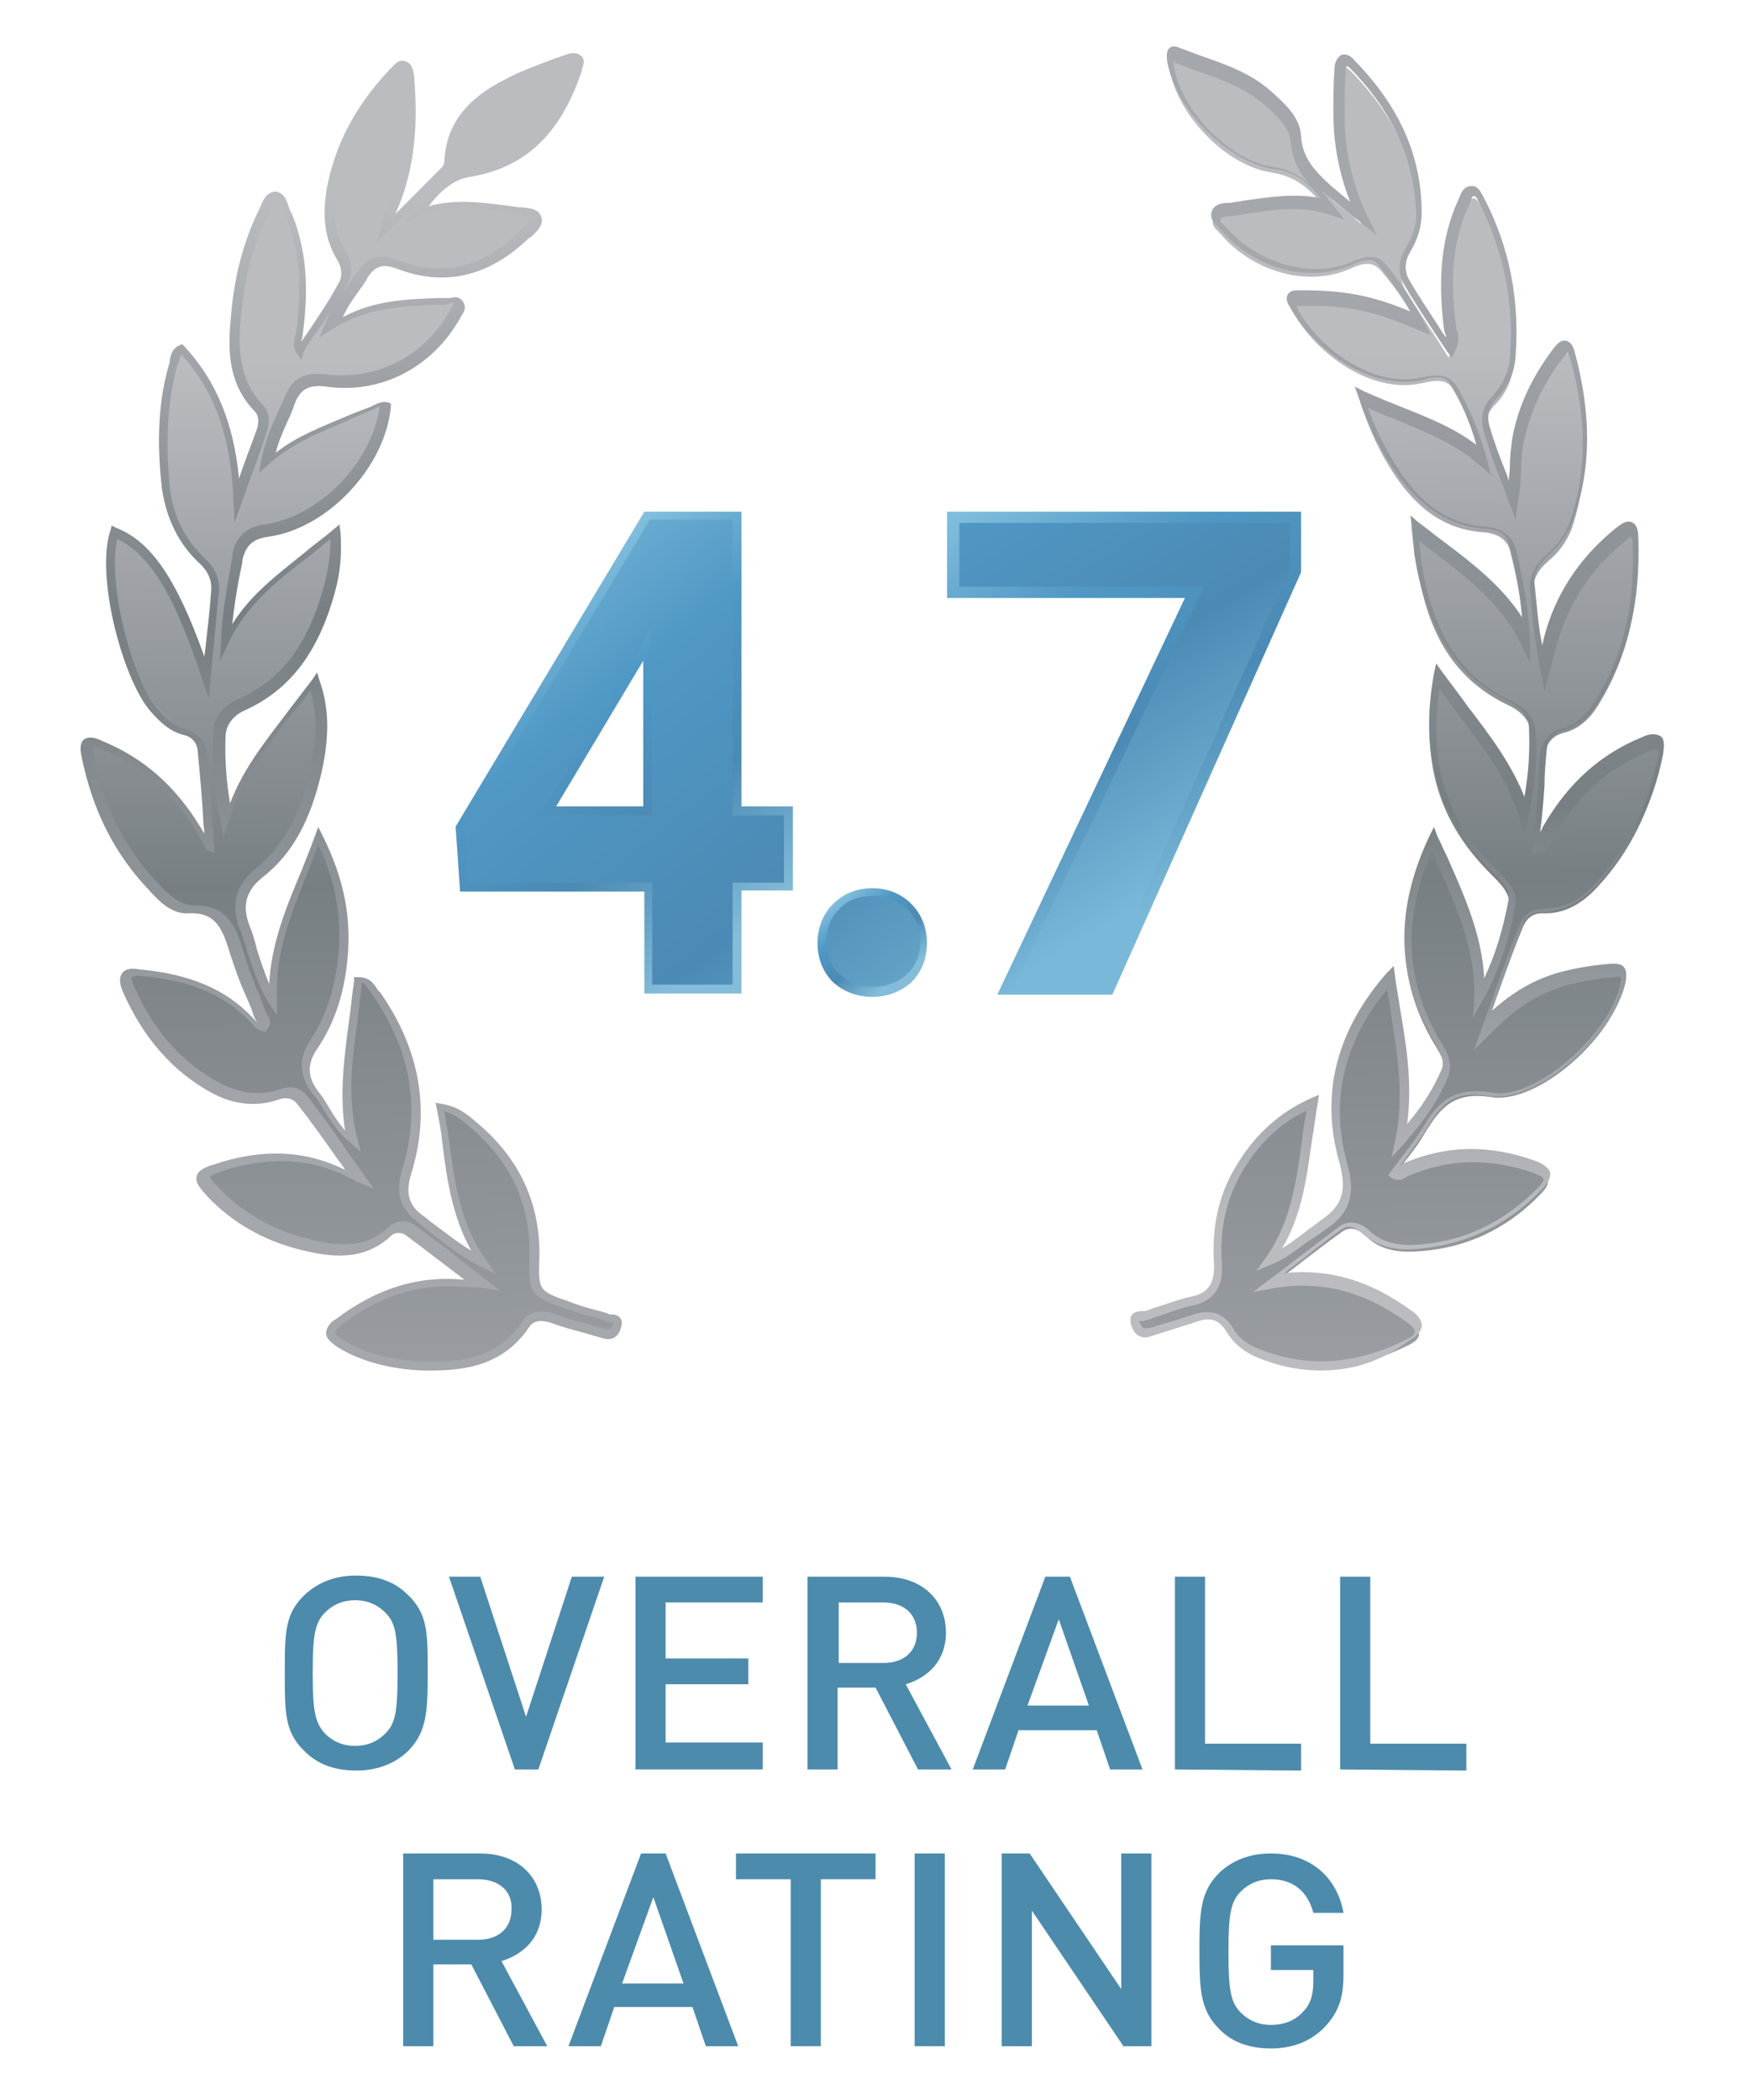 <svg width="100" height="120" viewBox="0 0 100 120" fill="none" xmlns="http://www.w3.org/2000/svg">
<path d="M23.293 100.086C22.527 100.79 21.57 101.174 20.358 101.174C19.081 101.174 18.124 100.79 17.422 100.086C16.273 98.997 16.273 97.908 16.273 95.603C16.273 93.298 16.273 92.209 17.422 91.121C18.188 90.416 19.145 90.032 20.358 90.032C21.634 90.032 22.591 90.416 23.293 91.121C24.442 92.209 24.442 93.298 24.442 95.603C24.442 97.844 24.378 98.997 23.293 100.086ZM22.017 92.145C21.57 91.697 20.996 91.441 20.294 91.441C19.592 91.441 19.017 91.697 18.571 92.145C17.997 92.722 17.869 93.426 17.869 95.603C17.869 97.78 17.997 98.421 18.571 99.061C19.017 99.509 19.592 99.765 20.294 99.765C20.996 99.765 21.57 99.509 22.017 99.061C22.591 98.485 22.719 97.844 22.719 95.603C22.719 93.362 22.591 92.722 22.017 92.145Z" fill="#4C8BAC"/>
<path d="M30.762 101.111H29.421L25.656 90.097H27.443L30.06 98.101L32.676 90.097H34.527L30.762 101.111Z" fill="#4C8BAC"/>
<path d="M36.312 101.11V90.096H43.587V91.569H38.035V94.77H42.758V96.243H38.035V99.573H43.587V101.11H36.312V101.11Z" fill="#4C8BAC"/>
<path d="M52.458 101.111L50.033 96.436H47.864V101.111H46.141V90.097H50.544C52.714 90.097 54.054 91.441 54.054 93.298C54.054 94.899 53.033 95.86 51.756 96.244L54.373 101.111H52.458ZM50.48 91.57H47.928V95.027H50.48C51.629 95.027 52.395 94.387 52.395 93.298C52.395 92.21 51.629 91.57 50.48 91.57Z" fill="#4C8BAC"/>
<path d="M63.435 101.111L62.669 98.869H58.202L57.437 101.111H55.586L59.734 90.097H61.138L65.286 101.111H63.435ZM60.5 92.53L58.713 97.461H62.223L60.5 92.53Z" fill="#4C8BAC"/>
<path d="M67.137 101.111V90.097H68.86V99.638H74.348V101.175L67.137 101.111Z" fill="#4C8BAC"/>
<path d="M76.578 101.111V90.097H78.301V99.638H83.789V101.175L76.578 101.111Z" fill="#4C8BAC"/>
<path d="M29.357 116.927L26.932 112.252H24.762V116.927H23.039V105.913H27.442C29.612 105.913 30.952 107.258 30.952 109.115C30.952 110.716 29.931 111.676 28.655 112.06L31.271 116.927H29.357ZM27.315 107.386H24.762V110.844H27.315C28.463 110.844 29.229 110.203 29.229 109.115C29.293 108.026 28.463 107.386 27.315 107.386Z" fill="#4C8BAC"/>
<path d="M40.334 116.927L39.568 114.686H35.101L34.335 116.927H32.484L36.632 105.913H38.036L42.184 116.927H40.334ZM37.334 108.41L35.548 113.341H39.057L37.334 108.41Z" fill="#4C8BAC"/>
<path d="M46.905 107.385V116.926H45.182V107.385H42.055V105.912H50.032V107.385H46.905Z" fill="#4C8BAC"/>
<path d="M52.266 116.926V105.912H53.989V116.926H52.266Z" fill="#4C8BAC"/>
<path d="M64.198 116.927L58.965 109.179V116.927H57.242V105.913H58.838L64.07 113.661V105.913H65.794V116.927H64.198Z" fill="#4C8BAC"/>
<path d="M75.75 115.773C74.921 116.67 73.836 117.054 72.623 117.054C71.347 117.054 70.39 116.67 69.688 115.965C68.603 114.877 68.539 113.788 68.539 111.483C68.539 109.178 68.603 108.089 69.688 107.001C70.454 106.296 71.411 105.912 72.623 105.912C75.048 105.912 76.452 107.449 76.771 109.306H75.048C74.729 108.089 73.9 107.385 72.623 107.385C71.921 107.385 71.347 107.641 70.9 108.089C70.326 108.666 70.198 109.37 70.198 111.547C70.198 113.724 70.326 114.429 70.9 115.005C71.347 115.453 71.921 115.709 72.623 115.709C73.389 115.709 74.027 115.453 74.474 114.941C74.921 114.493 75.048 113.916 75.048 113.212V112.572H72.623V111.163H76.771V112.828C76.771 114.108 76.516 114.941 75.75 115.773Z" fill="#4C8BAC"/>
<path d="M11.932 38.677C12.124 36.82 12.315 35.347 12.443 33.81C12.507 33.106 12.252 32.529 11.741 32.081C10.465 30.928 9.827 29.52 9.635 27.855C9.38 25.422 9.38 23.052 10.082 20.683C10.146 20.427 10.146 20.043 10.592 19.915C12.826 22.284 13.592 25.23 13.719 28.495C14.166 27.151 14.677 25.87 15.123 24.525C15.251 24.141 15.251 23.565 14.932 23.244C13.4 21.708 13.464 19.787 13.655 17.866C13.847 15.88 14.294 13.96 15.187 12.166C15.379 11.782 15.506 11.142 15.953 11.206C16.4 11.27 16.463 11.91 16.655 12.295C17.548 14.536 17.548 16.841 17.229 19.146C17.165 19.466 16.974 19.787 17.293 20.171C18.123 18.826 19.016 17.609 19.782 16.265C20.037 15.816 20.037 15.176 19.718 14.664C18.952 13.383 18.888 12.102 19.207 10.63C19.718 8.132 20.931 6.019 22.654 4.162C22.845 3.97 23.037 3.586 23.356 3.714C23.547 3.842 23.547 4.226 23.547 4.482C23.738 7.236 23.547 9.989 22.271 12.487C22.207 12.615 22.207 12.743 22.079 13.127C23.356 11.91 24.441 10.822 25.525 9.733C25.653 9.605 25.717 9.349 25.717 9.093C25.908 6.916 27.248 5.635 29.035 4.739C30.12 4.162 31.333 3.778 32.481 3.33C32.673 3.266 32.992 3.202 33.12 3.266C33.311 3.394 33.183 3.65 33.12 3.906C32.035 6.98 30.248 9.349 26.802 9.861C25.781 10.053 24.887 10.758 23.93 12.231C25.908 11.462 27.759 11.846 29.673 12.102C29.992 12.166 30.503 12.166 30.631 12.423C30.822 12.871 30.311 13.127 30.056 13.383C27.95 15.432 25.589 16.201 22.781 15.112C21.952 14.792 21.25 14.856 20.739 15.688C20.165 16.585 19.527 17.353 18.952 18.634C21.122 17.289 23.356 17.289 25.525 17.225C25.781 17.225 26.1 17.033 26.227 17.353C26.355 17.609 26.163 17.802 26.036 17.994C24.504 20.683 21.633 22.156 18.633 21.772C17.676 21.644 16.974 21.9 16.591 22.86C16.144 24.013 15.57 25.166 15.315 26.446C17.038 24.845 19.207 24.269 21.25 23.308C21.505 23.18 21.76 22.988 22.079 23.116C21.76 26.51 18.506 29.904 15.251 30.352C14.357 30.48 13.783 30.864 13.592 31.889C13.273 33.49 12.954 35.027 12.89 36.692C14.166 33.874 16.782 32.401 19.144 30.416C19.207 31.633 19.08 32.657 18.825 33.682C18.059 36.563 16.655 39.061 13.783 40.342C13.081 40.662 12.571 41.174 12.571 41.942C12.507 43.607 12.698 45.208 12.954 46.873C13.911 43.799 16.017 41.558 17.931 38.933C18.569 40.726 18.442 42.391 18.059 44.056C17.548 46.297 16.655 48.41 14.804 49.947C13.847 50.715 13.464 51.676 13.975 52.956C14.485 54.365 14.804 55.902 15.634 57.247C15.506 53.917 17.038 51.099 18.25 47.898C19.463 50.267 19.91 52.508 19.654 54.813C19.463 56.606 19.016 58.271 17.995 59.744C17.421 60.64 17.357 61.537 18.059 62.433C18.761 63.394 19.271 64.482 20.229 65.251C19.399 62.113 20.292 59.039 20.548 55.966C21.186 55.966 21.314 56.414 21.505 56.734C23.738 59.872 24.441 63.266 23.292 66.98C22.973 68.068 23.1 68.901 24.058 69.669C25.206 70.566 26.291 71.526 27.695 72.166C25.781 69.477 25.781 66.339 25.206 63.266C26.036 63.394 26.546 63.778 27.057 64.226C29.418 66.211 30.694 68.645 30.631 71.782C30.567 73.895 30.631 73.895 32.545 74.6C33.311 74.856 34.077 75.048 34.779 75.304C35.034 75.368 35.481 75.304 35.289 75.817C35.162 76.137 34.97 76.393 34.523 76.265C33.63 75.945 32.673 75.752 31.715 75.432C31.077 75.24 30.439 75.176 30.12 75.752C28.716 77.866 26.546 78.186 24.313 78.186C22.654 78.122 20.994 77.737 19.527 76.841C18.888 76.457 18.825 76.137 19.463 75.624C21.76 73.895 24.313 72.999 27.567 73.575C26.036 72.423 24.759 71.398 23.419 70.438C23.1 70.181 22.59 70.181 22.271 70.502C20.803 71.846 19.016 71.654 17.293 71.206C15.315 70.694 13.592 69.733 12.188 68.26C11.358 67.428 11.422 67.236 12.507 66.852C14.996 66.019 17.421 66.019 19.846 67.172C20.037 67.236 20.165 67.3 20.611 67.492C19.399 65.827 18.442 64.354 17.357 62.946C17.038 62.561 16.591 62.433 16.017 62.625C14.804 63.074 13.528 62.882 12.443 62.305C10.082 61.025 8.423 59.039 7.402 56.606C7.146 55.966 7.21 55.582 8.104 55.646C10.592 55.838 12.826 56.478 14.549 58.399C14.677 58.527 14.74 58.591 14.868 58.719C14.932 58.783 14.996 58.783 15.059 58.783C15.315 58.463 15.059 58.207 14.932 57.951C14.485 56.798 13.975 55.646 13.655 54.493C13.273 53.148 12.826 51.932 11.039 51.996C10.273 52.06 9.571 51.419 9.061 50.843C6.891 48.666 5.615 46.105 5.104 43.223C4.913 42.327 5.296 42.327 5.934 42.583C8.359 43.543 10.146 45.272 11.486 47.513C11.677 47.834 11.805 48.09 11.996 48.346C11.996 48.346 12.06 48.346 12.188 48.346C12.06 46.553 11.932 44.696 11.741 42.903C11.677 42.391 11.358 41.942 10.784 41.75C10.018 41.558 9.507 41.046 8.997 40.47C7.402 38.677 5.934 32.785 6.7 30.288C8.678 31.185 10.209 33.49 11.932 38.677Z" fill="url(#paint0_linear)"/>
<path d="M24.697 78.314C24.506 78.314 24.378 78.314 24.186 78.314C22.336 78.25 20.613 77.801 19.273 76.969C19.017 76.777 18.634 76.521 18.634 76.201C18.634 75.816 18.953 75.496 19.209 75.368C21.506 73.639 23.867 72.871 26.548 73.127C26.356 72.999 26.229 72.871 26.037 72.743C25.016 71.974 24.123 71.27 23.165 70.566C22.974 70.438 22.591 70.374 22.336 70.63C20.74 72.102 18.89 71.846 17.103 71.398C15.061 70.886 13.274 69.861 11.87 68.388C11.423 67.876 11.168 67.62 11.232 67.236C11.296 66.916 11.615 66.724 12.253 66.531C14.933 65.635 17.422 65.699 19.719 66.852C19.592 66.595 19.4 66.403 19.273 66.211C18.507 65.123 17.741 64.034 16.975 63.074C16.72 62.753 16.337 62.689 15.954 62.817C14.742 63.266 13.402 63.138 12.189 62.497C9.892 61.281 8.169 59.295 7.02 56.67C6.892 56.35 6.765 55.966 6.956 55.646C7.147 55.325 7.594 55.325 7.913 55.389C10.849 55.646 12.955 56.542 14.486 58.207C14.55 58.271 14.614 58.335 14.678 58.399C14.678 58.335 14.614 58.335 14.614 58.271C14.55 58.207 14.55 58.143 14.486 58.015C14.359 57.567 14.167 57.182 13.976 56.734C13.657 56.03 13.402 55.261 13.146 54.493C12.7 53.02 12.317 52.124 10.785 52.188C9.892 52.252 9.19 51.611 8.615 50.971C6.573 48.858 5.297 46.361 4.659 43.223C4.595 42.903 4.531 42.519 4.786 42.263C5.042 42.07 5.424 42.134 5.807 42.327C8.169 43.287 10.019 44.888 11.487 47.321C11.551 47.449 11.615 47.513 11.678 47.641C11.678 47.385 11.615 47.129 11.615 46.873C11.551 45.592 11.423 44.248 11.296 42.903C11.296 42.647 11.104 42.134 10.53 42.006C9.7 41.814 9.126 41.238 8.615 40.662C7.02 38.869 5.424 32.849 6.318 30.288L6.382 30.032L6.637 30.16C8.615 30.928 10.083 33.041 11.678 37.524L11.742 37.012C11.87 35.859 11.998 34.834 12.061 33.81C12.125 33.234 11.934 32.721 11.487 32.273C10.211 31.12 9.509 29.648 9.253 27.919C8.934 25.101 9.062 22.796 9.7 20.683C9.7 20.619 9.7 20.619 9.7 20.555C9.764 20.299 9.828 19.915 10.274 19.722L10.402 19.658L10.53 19.787C12.317 21.707 13.338 24.141 13.657 27.343C13.976 26.382 14.359 25.422 14.678 24.525C14.742 24.333 14.869 23.821 14.55 23.5C12.955 21.836 13.019 19.851 13.21 17.93C13.402 15.752 13.912 13.831 14.742 12.102C14.805 12.038 14.805 11.91 14.869 11.846C14.997 11.462 15.252 10.95 15.763 10.95C16.273 11.014 16.401 11.526 16.529 11.91C16.592 12.038 16.592 12.102 16.656 12.166C17.486 14.152 17.677 16.329 17.294 19.146C17.294 19.21 17.294 19.274 17.23 19.402C17.23 19.466 17.23 19.53 17.167 19.594C17.294 19.402 17.486 19.146 17.613 18.954C18.252 17.994 18.826 17.161 19.336 16.201C19.592 15.816 19.528 15.24 19.273 14.856C18.571 13.703 18.379 12.358 18.698 10.63C19.209 8.132 20.357 6.019 22.208 4.034C22.208 3.97 22.272 3.97 22.336 3.906C22.527 3.714 22.782 3.33 23.229 3.522C23.612 3.714 23.612 4.098 23.676 4.418C23.676 4.482 23.676 4.482 23.676 4.546C23.931 7.684 23.548 10.117 22.591 12.23L22.719 12.102C23.612 11.206 24.442 10.373 25.271 9.541C25.335 9.477 25.399 9.349 25.399 9.093C25.526 7.108 26.675 5.635 28.845 4.546C29.675 4.098 30.568 3.778 31.398 3.458C31.717 3.33 31.972 3.266 32.291 3.138C32.483 3.074 32.865 2.945 33.121 3.138C33.504 3.33 33.312 3.778 33.248 3.97V4.034C32.036 7.684 29.994 9.605 26.803 10.117C26.037 10.245 25.271 10.758 24.506 11.782C26.101 11.334 27.696 11.59 29.228 11.782L29.675 11.846C29.738 11.846 29.802 11.846 29.866 11.846C30.249 11.91 30.696 11.91 30.887 12.294C31.142 12.807 30.696 13.191 30.44 13.447C30.377 13.511 30.313 13.575 30.249 13.575C27.952 15.816 25.399 16.393 22.719 15.368C21.889 15.048 21.442 15.176 20.996 15.88C20.868 16.137 20.677 16.393 20.485 16.649C20.166 17.097 19.847 17.545 19.592 18.122C21.378 17.161 23.229 17.097 25.016 17.033C25.207 17.033 25.399 17.033 25.59 17.033C25.654 17.033 25.718 17.033 25.718 17.033C25.909 16.969 26.292 16.905 26.484 17.289C26.675 17.609 26.484 17.865 26.356 18.058C26.356 18.122 26.292 18.122 26.292 18.186C24.697 21.003 21.761 22.54 18.634 22.092C17.677 21.964 17.167 22.22 16.848 23.052C16.72 23.436 16.592 23.757 16.401 24.141C16.146 24.717 15.89 25.293 15.763 25.87C16.975 24.909 18.379 24.397 19.719 23.821C20.166 23.628 20.677 23.436 21.187 23.244C21.251 23.244 21.251 23.18 21.315 23.18C21.57 23.052 21.825 22.924 22.144 22.988L22.336 23.052V23.244C22.017 26.702 18.698 30.224 15.316 30.672C14.422 30.8 14.04 31.185 13.848 32.017V32.145C13.593 33.298 13.402 34.45 13.274 35.667C14.295 34.002 15.826 32.849 17.422 31.569C17.932 31.12 18.507 30.736 19.017 30.288L19.4 29.968L19.464 30.48C19.528 31.633 19.464 32.657 19.145 33.81C18.188 37.332 16.529 39.445 13.976 40.598C13.529 40.79 12.955 41.238 12.891 42.006C12.827 43.415 12.955 44.76 13.146 45.912C13.912 43.863 15.252 42.263 16.592 40.469C17.039 39.893 17.422 39.381 17.869 38.805L18.124 38.42L18.252 38.869C18.826 40.469 18.826 42.07 18.379 44.12C17.741 46.873 16.72 48.794 14.997 50.139C14.04 50.907 13.848 51.739 14.231 52.828C14.422 53.276 14.55 53.725 14.678 54.237C14.869 54.877 15.124 55.582 15.38 56.222C15.507 53.917 16.337 51.868 17.23 49.755C17.486 49.114 17.741 48.474 17.996 47.769L18.188 47.257L18.443 47.769C19.655 50.203 20.102 52.444 19.847 54.877C19.655 56.862 19.081 58.527 18.124 59.936C17.549 60.768 17.549 61.537 18.188 62.369C18.443 62.689 18.634 63.01 18.826 63.33C19.081 63.778 19.4 64.226 19.719 64.61C19.4 62.561 19.655 60.512 19.911 58.591C20.038 57.759 20.102 56.926 20.23 56.094V55.838H20.485C21.123 55.838 21.378 56.222 21.57 56.542C21.634 56.606 21.634 56.67 21.698 56.67C23.995 59.936 24.633 63.458 23.484 67.108C23.165 68.196 23.357 68.901 24.186 69.477C24.378 69.605 24.569 69.797 24.761 69.925C25.463 70.438 26.165 71.014 26.93 71.462C25.846 69.541 25.526 67.364 25.271 65.251C25.207 64.61 25.08 63.97 24.952 63.33L24.888 63.01L25.207 63.074C26.101 63.202 26.675 63.65 27.186 64.098C29.675 66.147 30.887 68.773 30.823 71.846C30.759 73.767 30.759 73.767 32.61 74.408C33.057 74.6 33.567 74.728 34.014 74.856C34.269 74.92 34.588 74.984 34.844 75.112C34.907 75.112 34.971 75.112 34.971 75.112C35.163 75.112 35.354 75.176 35.482 75.368C35.546 75.496 35.546 75.688 35.482 75.88C35.418 76.136 35.163 76.713 34.397 76.457C33.95 76.329 33.504 76.201 33.057 76.073C32.546 75.944 32.1 75.816 31.589 75.624C30.696 75.304 30.377 75.624 30.249 75.816C28.845 77.93 26.739 78.314 24.697 78.314ZM25.59 73.511C23.421 73.511 21.506 74.216 19.528 75.688C19.209 75.944 19.145 76.073 19.145 76.136C19.145 76.201 19.209 76.329 19.528 76.521C20.868 77.353 22.399 77.737 24.25 77.801C26.356 77.865 28.462 77.609 29.866 75.496C30.249 74.92 30.887 74.792 31.78 75.112C32.227 75.304 32.738 75.432 33.248 75.56C33.695 75.688 34.142 75.816 34.588 75.944C34.844 76.008 34.907 75.944 35.035 75.624C35.035 75.56 35.035 75.56 35.035 75.56C34.971 75.56 34.907 75.56 34.907 75.56C34.844 75.56 34.78 75.56 34.652 75.496C34.397 75.432 34.142 75.304 33.823 75.24C33.376 75.112 32.865 74.984 32.355 74.792C30.313 74.087 30.185 73.959 30.249 71.718C30.313 68.773 29.164 66.339 26.803 64.354C26.42 64.034 25.973 63.65 25.399 63.522C25.463 64.034 25.59 64.61 25.654 65.123C25.973 67.556 26.292 69.925 27.76 71.974L28.334 72.807L27.441 72.359C26.292 71.782 25.335 71.014 24.378 70.245C24.186 70.117 23.995 69.925 23.803 69.797C22.846 69.029 22.591 68.132 22.974 66.852C24.059 63.33 23.484 60 21.251 56.798C21.187 56.734 21.187 56.67 21.123 56.606C20.996 56.414 20.868 56.222 20.677 56.158C20.613 56.926 20.485 57.695 20.421 58.399C20.102 60.576 19.847 62.817 20.421 65.059L20.613 65.827L20.038 65.315C19.336 64.738 18.89 64.034 18.443 63.33C18.252 63.01 18.06 62.689 17.805 62.433C17.103 61.473 17.039 60.448 17.741 59.424C18.634 58.079 19.145 56.478 19.336 54.557C19.528 52.444 19.209 50.395 18.188 48.282C17.996 48.794 17.805 49.242 17.613 49.755C16.656 52.188 15.699 54.429 15.826 57.054V58.015L15.316 57.246C14.742 56.286 14.422 55.261 14.103 54.301C13.976 53.853 13.848 53.404 13.657 52.956C13.21 51.675 13.465 50.587 14.55 49.69C16.146 48.41 17.167 46.553 17.741 43.927C18.124 42.198 18.124 40.79 17.741 39.445C17.422 39.893 17.103 40.341 16.72 40.726C15.188 42.711 13.784 44.504 13.082 46.873L12.763 47.833L12.572 46.809C12.317 45.464 12.061 43.671 12.189 41.814C12.253 40.982 12.7 40.341 13.593 39.957C16.082 38.869 17.613 36.82 18.507 33.49C18.762 32.529 18.89 31.697 18.89 30.8C18.443 31.12 18.06 31.505 17.613 31.825C15.763 33.234 14.04 34.642 13.082 36.691L12.572 37.78L12.636 36.563C12.7 34.898 13.019 33.362 13.274 31.825V31.697C13.465 30.672 14.103 30.096 15.124 29.968C18.252 29.52 21.251 26.446 21.698 23.244C21.634 23.244 21.506 23.308 21.378 23.372C21.315 23.372 21.251 23.436 21.251 23.436C20.74 23.628 20.294 23.821 19.783 24.077C18.252 24.717 16.656 25.357 15.38 26.51L14.805 27.022L14.933 26.254C15.124 25.357 15.444 24.461 15.826 23.693C15.954 23.372 16.146 22.988 16.273 22.668C16.784 21.323 17.805 21.323 18.571 21.387C21.506 21.771 24.25 20.363 25.718 17.737C25.718 17.673 25.782 17.609 25.782 17.609C25.909 17.481 25.909 17.417 25.909 17.353C25.909 17.289 25.846 17.289 25.654 17.353C25.59 17.353 25.526 17.417 25.399 17.417C25.207 17.417 25.016 17.417 24.825 17.417C22.91 17.481 20.868 17.609 18.953 18.826L18.252 19.274L18.571 18.506C18.953 17.545 19.464 16.905 19.911 16.265C20.102 16.009 20.23 15.752 20.421 15.56C20.996 14.664 21.698 14.472 22.719 14.856C25.271 15.88 27.569 15.304 29.738 13.191C29.802 13.127 29.866 13.063 29.93 12.999C30.249 12.743 30.313 12.615 30.249 12.422C30.185 12.294 29.866 12.294 29.675 12.23C29.611 12.23 29.547 12.23 29.483 12.23L29.036 12.166C27.313 11.91 25.654 11.654 23.867 12.358L23.165 12.679L23.612 12.038C23.74 11.782 23.931 11.59 24.059 11.398C23.74 11.718 23.421 12.038 23.038 12.358L21.506 13.895L21.761 12.999C21.825 12.871 21.825 12.743 21.825 12.679C21.889 12.551 21.889 12.422 21.953 12.294C23.038 10.117 23.421 7.684 23.229 4.418C23.229 4.354 23.229 4.29 23.229 4.29C23.229 4.034 23.229 3.906 23.102 3.842C23.038 3.778 22.91 3.906 22.782 4.098C22.719 4.162 22.719 4.162 22.655 4.226C20.868 6.147 19.783 8.196 19.273 10.566C18.953 12.166 19.145 13.319 19.783 14.408C20.166 14.984 20.166 15.688 19.847 16.265C19.273 17.225 18.698 18.122 18.06 19.018C17.805 19.402 17.549 19.722 17.358 20.107L17.23 20.555L17.039 20.299C16.72 19.915 16.784 19.53 16.848 19.274C16.848 19.21 16.848 19.146 16.911 19.082C17.294 16.329 17.103 14.216 16.337 12.358C16.273 12.23 16.273 12.166 16.209 12.038C16.082 11.718 16.018 11.462 15.826 11.398C15.699 11.398 15.571 11.59 15.444 11.974C15.38 12.102 15.38 12.166 15.316 12.294C14.486 13.959 13.976 15.816 13.784 17.93C13.593 19.722 13.593 21.643 14.997 23.116C15.38 23.5 15.444 24.013 15.252 24.653C14.933 25.614 14.614 26.574 14.231 27.535C14.103 27.919 13.976 28.239 13.848 28.623L13.402 29.84L13.338 28.559C13.21 24.973 12.253 22.348 10.402 20.299C10.274 20.363 10.274 20.491 10.211 20.683C10.211 20.747 10.211 20.811 10.147 20.811C9.572 22.86 9.445 25.101 9.7 27.855C9.892 29.52 10.594 30.864 11.742 31.953C12.317 32.465 12.572 33.106 12.508 33.874C12.38 34.898 12.317 35.923 12.189 37.14L11.934 39.893L11.551 38.805C9.955 33.938 8.551 31.697 6.701 30.8C6.126 33.362 7.53 38.805 8.998 40.469C9.445 40.982 9.955 41.494 10.657 41.686C11.296 41.878 11.742 42.327 11.806 43.031C11.934 44.376 12.061 45.656 12.125 47.001C12.189 47.513 12.189 48.026 12.253 48.474V48.794L12.125 48.666C12.061 48.666 12.061 48.666 12.061 48.666C11.998 48.666 11.87 48.666 11.806 48.538C11.615 48.282 11.487 47.962 11.296 47.641C9.892 45.336 8.169 43.735 5.871 42.839C5.488 42.711 5.361 42.711 5.361 42.711C5.361 42.711 5.297 42.775 5.361 43.159C5.935 46.169 7.211 48.602 9.19 50.651C9.7 51.163 10.338 51.739 11.04 51.739C13.082 51.675 13.529 53.148 13.912 54.365C14.103 55.133 14.422 55.838 14.678 56.542C14.869 56.926 14.997 57.374 15.188 57.823C15.188 57.887 15.252 57.951 15.252 57.951C15.38 58.143 15.571 58.463 15.252 58.847L15.124 58.975L14.997 58.911H14.933C14.869 58.911 14.805 58.847 14.678 58.783C14.55 58.719 14.486 58.591 14.359 58.463C12.891 56.862 10.913 56.03 8.105 55.774C7.658 55.71 7.594 55.838 7.53 55.838C7.53 55.838 7.467 55.966 7.658 56.35C8.743 58.847 10.402 60.768 12.636 61.921C13.784 62.497 14.933 62.625 16.018 62.241C16.656 61.985 17.23 62.177 17.613 62.689C18.379 63.714 19.145 64.738 19.911 65.891C20.23 66.339 20.549 66.787 20.868 67.236L21.378 67.94L20.613 67.62C20.421 67.556 20.294 67.492 20.23 67.428C20.038 67.364 19.974 67.3 19.847 67.236C17.613 66.147 15.316 66.083 12.7 66.916C12.125 67.108 11.998 67.236 11.998 67.236C11.998 67.3 12.061 67.428 12.508 67.876C13.848 69.285 15.507 70.245 17.486 70.758C19.4 71.27 20.932 71.334 22.208 70.117C22.655 69.733 23.229 69.669 23.676 69.989C24.633 70.694 25.59 71.398 26.548 72.166C26.93 72.487 27.377 72.807 27.76 73.127L28.59 73.767L27.569 73.575C26.803 73.575 26.165 73.511 25.59 73.511ZM32.929 3.458C32.865 3.458 32.738 3.458 32.546 3.522C32.227 3.65 31.972 3.714 31.653 3.842C30.823 4.162 29.93 4.482 29.1 4.867C27.058 5.891 26.101 7.236 25.973 9.029C25.973 9.285 25.909 9.605 25.718 9.797C25.59 9.925 25.526 9.989 25.399 10.117C25.846 9.797 26.229 9.669 26.739 9.541C29.738 9.029 31.653 7.172 32.865 3.714V3.65C32.929 3.714 32.993 3.522 32.929 3.458C32.929 3.458 32.993 3.522 32.929 3.458Z" fill="url(#paint1_linear)"/>
<path d="M84.811 58.975C86.151 57.566 87.619 56.542 89.469 56.029C90.363 55.773 91.32 55.645 92.213 55.581C92.66 55.581 92.915 55.645 92.788 56.222C92.341 59.103 87.938 63.137 85.194 62.689C83.088 62.369 82.322 63.265 81.428 64.738C80.918 65.635 80.216 66.403 79.642 67.236C80.025 67.492 80.216 67.171 80.471 67.107C82.896 66.019 85.321 66.083 87.81 66.979C88.576 67.236 88.64 67.556 88.129 68.132C86.087 70.309 83.534 71.462 80.535 71.526C79.642 71.526 78.748 71.334 78.046 70.629C77.663 70.245 77.153 70.053 76.706 70.373C75.366 71.334 74.09 72.358 72.558 73.511C75.749 72.934 78.238 73.767 80.535 75.496C81.237 76.008 81.301 76.456 80.535 76.841C77.727 78.249 74.855 78.634 71.856 77.417C71.218 77.161 70.58 76.713 70.261 76.072C69.75 75.176 69.048 75.112 68.155 75.432C67.325 75.752 66.496 75.88 65.666 76.2C65.219 76.392 64.9 76.2 64.772 75.816C64.581 75.24 65.092 75.368 65.347 75.304C66.24 74.984 67.134 74.663 68.027 74.471C69.24 74.215 69.559 73.383 69.495 72.294C69.367 70.437 69.75 68.644 70.707 66.979C71.665 65.314 72.941 64.034 74.919 63.137C74.345 66.339 74.345 69.477 72.43 72.166C73.643 71.654 74.536 70.757 75.557 70.053C76.961 69.156 77.089 68.004 76.642 66.467C75.557 62.497 76.642 59.039 79.323 55.965C79.769 59.039 80.599 62.113 79.833 65.314C80.918 64.162 81.875 62.881 82.45 61.472C82.769 60.64 82.067 59.936 81.684 59.167C79.706 55.517 79.961 51.867 81.684 48.153C82.96 51.035 84.428 53.852 84.364 57.246C85.321 55.517 85.896 53.66 86.215 51.739C86.342 51.099 85.768 50.523 85.257 50.01C82.194 47.001 81.109 43.479 82.003 38.804C83.917 41.494 86.151 43.735 87.044 46.873C87.427 45.208 87.555 43.543 87.491 41.878C87.427 41.174 86.917 40.661 86.278 40.341C82.832 38.74 81.492 35.795 80.982 32.273C80.918 31.761 80.854 31.248 80.79 30.416C83.279 32.401 85.832 33.938 87.108 36.755C87.044 34.898 86.725 33.169 86.278 31.44C86.087 30.736 85.449 30.48 84.811 30.416C82.577 30.288 81.046 29.071 79.833 27.342C78.94 26.061 78.302 24.717 77.727 22.988C80.28 24.14 82.769 24.781 84.747 26.51C84.364 24.973 83.853 23.5 83.024 22.22C82.641 21.579 81.875 21.771 81.237 21.899C78.365 22.54 75.238 20.234 73.898 17.865C73.643 17.481 73.707 17.289 74.281 17.289C76.834 17.289 78.429 17.545 81.109 18.762C80.471 17.481 79.706 16.392 78.876 15.432C78.429 14.92 77.855 15.048 77.281 15.304C74.664 16.52 71.537 15.432 69.814 13.447C69.623 13.191 69.24 12.999 69.303 12.614C69.431 12.294 69.878 12.294 70.197 12.23C72.111 11.974 74.026 11.526 76.004 12.23C75.111 11.078 74.281 10.117 72.686 9.861C70.005 9.477 67.198 6.467 66.815 3.842C66.751 3.457 66.751 3.201 67.261 3.393C69.112 4.098 71.09 4.546 72.558 5.955C73.196 6.595 73.962 7.3 74.026 8.196C74.09 9.605 74.919 10.437 75.876 11.206C76.579 11.782 77.281 12.358 77.791 12.806C76.961 11.142 76.387 9.092 76.451 6.979C76.451 6.147 76.451 5.25 76.515 4.418C76.579 3.842 76.834 3.65 77.281 4.162C79.578 6.531 81.046 9.285 81.046 12.678C81.046 13.383 80.79 14.087 80.407 14.727C80.025 15.368 79.961 16.008 80.344 16.648C81.109 17.865 81.939 19.082 82.769 20.427C83.024 19.978 82.832 19.658 82.832 19.274C82.513 16.777 82.513 14.343 83.662 11.974C83.79 11.718 83.79 11.334 84.173 11.334C84.428 11.334 84.555 11.654 84.683 11.91C86.087 14.727 86.725 17.737 86.47 20.875C86.406 21.771 86.023 22.54 85.385 23.18C84.875 23.692 84.811 24.333 85.002 24.973C85.385 26.254 85.896 27.47 86.47 29.007C86.661 27.662 86.598 26.638 86.789 25.613C87.108 23.692 87.938 22.091 89.087 20.555C89.469 20.042 89.725 20.106 89.852 20.683C90.682 23.82 90.873 26.958 89.852 30.096C89.597 30.864 89.087 31.569 88.448 32.081C87.938 32.529 87.555 33.105 87.619 33.81C87.746 35.346 87.938 36.947 88.257 38.484C88.385 38.036 88.512 37.524 88.576 37.075C89.214 34.578 90.554 32.465 92.596 30.864C93.107 30.416 93.49 30.288 93.554 31.184C93.681 34.514 93.043 37.588 91.256 40.405C90.809 41.11 90.171 41.686 89.342 41.878C88.64 42.07 88.321 42.582 88.257 43.159C88.065 44.888 88.129 46.681 87.746 48.474C88.321 48.345 88.321 47.897 88.512 47.641C89.852 45.4 91.575 43.671 94 42.71C94.83 42.39 95.021 42.518 94.894 43.479C94.319 46.232 93.171 48.666 91.256 50.715C90.427 51.611 89.406 52.252 88.129 52.188C87.491 52.188 87.172 52.572 86.981 53.084C86.215 54.941 85.513 56.99 84.811 58.975Z" fill="url(#paint2_linear)"/>
<path d="M75.494 78.314C74.218 78.314 73.005 78.058 71.793 77.546C71.027 77.225 70.453 76.713 70.07 76.073C69.623 75.368 69.113 75.24 68.283 75.561C67.9 75.689 67.453 75.817 67.07 75.945C66.688 76.073 66.241 76.201 65.858 76.329C65.539 76.457 65.284 76.457 65.092 76.329C64.901 76.265 64.773 76.073 64.645 75.753C64.582 75.497 64.582 75.305 64.645 75.176C64.773 74.984 65.028 74.92 65.22 74.92C65.284 74.92 65.347 74.92 65.411 74.92C65.667 74.856 65.922 74.728 66.177 74.664C66.815 74.472 67.453 74.216 68.092 74.088C69.049 73.896 69.432 73.319 69.368 72.167C69.24 70.182 69.623 68.325 70.58 66.724C71.665 64.867 73.069 63.586 74.92 62.754L75.367 62.562L75.303 63.01C75.175 63.714 75.111 64.355 74.984 65.059C74.665 67.3 74.409 69.413 73.261 71.334C73.707 71.078 74.09 70.758 74.537 70.438C74.856 70.182 75.239 69.926 75.558 69.669C76.898 68.773 76.898 67.749 76.515 66.34C75.43 62.498 76.388 58.848 79.259 55.582L79.642 55.198L79.706 55.71C79.77 56.286 79.898 56.863 79.961 57.375C80.344 59.616 80.727 61.857 80.408 64.227C81.174 63.33 81.876 62.306 82.386 61.089C82.578 60.577 82.259 60.064 81.94 59.488C81.812 59.36 81.748 59.168 81.684 59.04C79.77 55.518 79.77 51.804 81.684 47.77L81.94 47.258L82.131 47.77C82.323 48.154 82.514 48.602 82.706 48.986C83.663 51.164 84.684 53.405 84.811 55.902C85.45 54.557 85.896 53.085 86.215 51.356C86.343 50.843 85.769 50.331 85.322 49.883C82.131 46.745 81.11 43.159 81.94 38.485L82.067 37.909L82.386 38.357C82.897 39.061 83.407 39.702 83.854 40.342C85.13 42.007 86.343 43.608 87.109 45.529C87.364 44.12 87.428 42.775 87.364 41.495C87.3 40.79 86.79 40.406 86.343 40.15C83.28 38.741 81.557 36.116 80.855 31.889C80.791 31.569 80.791 31.185 80.727 30.801C80.727 30.545 80.663 30.352 80.663 30.032L80.6 29.456L81.046 29.84C81.493 30.16 81.94 30.545 82.386 30.865C84.173 32.209 85.832 33.49 86.981 35.283C86.854 34.002 86.662 32.594 86.215 31.057C86.024 30.352 85.258 30.224 84.939 30.224C82.897 30.096 81.238 29.072 79.77 27.023C78.876 25.742 78.175 24.333 77.6 22.604L77.409 22.092L77.919 22.348C78.621 22.668 79.259 22.925 79.898 23.181C81.493 23.821 83.025 24.397 84.365 25.422C83.982 24.077 83.471 22.925 82.833 21.9C82.578 21.452 82.004 21.516 81.302 21.708C78.366 22.348 75.175 20.107 73.707 17.546C73.58 17.354 73.452 17.098 73.58 16.841C73.707 16.585 74.026 16.585 74.282 16.585C76.707 16.585 78.302 16.841 80.6 17.802C80.089 16.841 79.451 16.009 78.749 15.112C78.494 14.792 78.111 14.792 77.473 15.048C74.601 16.393 71.41 15.112 69.751 13.127C69.687 13.063 69.623 12.999 69.623 12.999C69.432 12.807 69.113 12.487 69.24 12.103C69.368 11.655 69.878 11.591 70.198 11.591C70.261 11.591 70.261 11.591 70.325 11.591C70.58 11.527 70.836 11.527 71.091 11.462C72.495 11.27 74.026 11.014 75.494 11.334C74.728 10.438 74.026 9.798 72.814 9.669C70.134 9.285 67.134 6.212 66.688 3.458C66.688 3.266 66.624 2.946 66.815 2.754C67.007 2.562 67.326 2.69 67.453 2.754C67.836 2.882 68.283 3.074 68.666 3.202C70.134 3.714 71.602 4.227 72.814 5.379C73.452 5.956 74.282 6.724 74.346 7.748C74.409 9.093 75.239 9.862 76.069 10.63C76.451 10.95 76.834 11.27 77.153 11.527C76.643 10.246 76.196 8.517 76.196 6.532C76.196 5.507 76.196 4.675 76.26 3.906C76.26 3.522 76.451 3.266 76.643 3.138C76.898 3.074 77.153 3.138 77.409 3.458C79.961 6.084 81.238 8.901 81.238 12.167C81.238 12.871 81.046 13.64 80.6 14.344C80.281 14.856 80.217 15.497 80.536 16.009C81.046 16.905 81.621 17.738 82.195 18.634C82.323 18.826 82.45 19.082 82.642 19.275C82.642 19.211 82.642 19.146 82.578 19.082C82.578 19.018 82.514 18.89 82.514 18.826C82.259 16.713 82.131 14.024 83.344 11.398C83.344 11.334 83.407 11.27 83.407 11.27C83.471 11.014 83.663 10.63 84.109 10.63C84.492 10.63 84.62 11.014 84.748 11.206C84.748 11.27 84.811 11.27 84.811 11.334C86.279 14.152 86.854 17.226 86.598 20.427C86.534 21.324 86.152 22.156 85.45 22.86C85.067 23.309 84.939 23.821 85.13 24.397C85.386 25.294 85.705 26.126 86.088 27.087C86.152 27.215 86.152 27.343 86.215 27.471C86.215 27.215 86.279 26.959 86.279 26.703C86.279 26.126 86.343 25.614 86.407 25.102C86.726 23.245 87.555 21.516 88.768 19.915C88.96 19.659 89.215 19.403 89.47 19.467C89.789 19.531 89.917 19.851 89.981 20.107C90.938 23.629 90.938 26.767 89.917 29.648C89.662 30.417 89.215 31.057 88.449 31.761C87.875 32.338 87.619 32.786 87.683 33.298C87.811 34.451 87.875 35.667 88.13 36.884C88.13 36.756 88.194 36.692 88.194 36.564C88.832 34.002 90.236 31.889 92.278 30.224C92.597 29.968 92.916 29.712 93.235 29.84C93.554 29.968 93.618 30.352 93.618 30.737C93.746 34.387 93.044 37.396 91.321 40.15C90.81 40.982 90.108 41.559 89.279 41.751C88.768 41.879 88.449 42.263 88.385 42.839C88.321 43.544 88.257 44.184 88.257 44.888C88.194 45.785 88.13 46.681 88.002 47.578C88.002 47.514 88.066 47.45 88.066 47.45C88.13 47.386 88.13 47.258 88.194 47.194C89.598 44.76 91.448 43.095 93.809 42.135C94.192 41.943 94.575 41.879 94.894 42.071C95.15 42.263 95.086 42.711 95.022 43.159C94.448 46.041 93.171 48.474 91.321 50.523C90.3 51.612 89.215 52.124 88.002 52.124C87.555 52.124 87.237 52.316 87.045 52.828C86.471 54.301 85.96 55.774 85.45 57.183C85.386 57.375 85.322 57.567 85.258 57.759C86.534 56.606 87.811 55.902 89.279 55.518C90.3 55.262 91.193 55.134 92.087 55.07C92.342 55.07 92.661 55.07 92.788 55.262C92.98 55.454 92.916 55.774 92.916 55.966C92.661 57.631 91.065 59.808 89.023 61.281C87.555 62.37 86.088 62.818 85.003 62.626C83.152 62.306 82.386 63.01 81.493 64.547C81.11 65.187 80.663 65.699 80.281 66.276C80.217 66.404 80.089 66.468 80.025 66.596C80.089 66.532 80.153 66.532 80.217 66.468C82.642 65.443 85.067 65.379 87.747 66.34C88.066 66.468 88.449 66.66 88.577 66.98C88.64 67.3 88.385 67.684 88.194 67.876C86.088 70.118 83.471 71.27 80.472 71.398C79.387 71.398 78.494 71.078 77.792 70.438C77.536 70.182 77.09 69.99 76.771 70.182C75.813 70.822 74.92 71.591 73.899 72.359C73.707 72.487 73.58 72.615 73.388 72.743C76.005 72.487 78.302 73.191 80.6 74.856C80.919 75.048 81.302 75.433 81.238 75.817C81.174 76.201 80.791 76.457 80.536 76.585C78.876 77.866 77.153 78.314 75.494 78.314ZM68.985 74.984C69.496 74.984 70.006 75.176 70.453 75.881C70.772 76.457 71.282 76.841 71.984 77.097C74.728 78.186 77.473 77.994 80.408 76.521C80.791 76.329 80.855 76.201 80.855 76.137C80.855 76.073 80.855 75.881 80.408 75.561C77.919 73.768 75.43 73.127 72.623 73.64L71.602 73.832L72.431 73.191C72.878 72.871 73.325 72.551 73.707 72.231C74.728 71.463 75.622 70.758 76.579 70.054C77.09 69.734 77.664 69.798 78.238 70.31C78.94 71.014 79.898 71.142 80.536 71.142C83.407 71.078 85.896 69.926 87.938 67.812C88.257 67.492 88.194 67.364 88.194 67.364C88.194 67.3 88.13 67.236 87.683 67.044C85.13 66.148 82.833 66.212 80.536 67.172C80.472 67.172 80.472 67.236 80.408 67.236C80.217 67.364 79.898 67.556 79.515 67.3L79.323 67.172L79.451 66.98C79.642 66.724 79.834 66.468 80.025 66.212C80.472 65.635 80.855 65.123 81.238 64.547C82.067 63.138 82.897 62.049 85.258 62.434C86.215 62.626 87.555 62.114 88.896 61.153C90.81 59.744 92.342 57.695 92.597 56.158C92.661 55.902 92.597 55.838 92.597 55.838C92.597 55.838 92.533 55.774 92.278 55.838C91.448 55.902 90.555 56.03 89.598 56.286C87.938 56.735 86.534 57.631 85.067 59.168L84.237 60L84.62 58.912C84.811 58.4 85.003 57.823 85.194 57.311C85.705 55.902 86.215 54.365 86.79 52.957C87.045 52.252 87.555 51.932 88.194 51.932C89.279 51.932 90.236 51.484 91.129 50.523C92.98 48.538 94.129 46.169 94.703 43.416C94.831 42.903 94.767 42.839 94.703 42.839C94.703 42.839 94.575 42.775 94.129 42.967C91.895 43.928 90.108 45.465 88.768 47.834C88.704 47.898 88.704 47.962 88.704 48.026C88.577 48.282 88.449 48.666 87.875 48.794L87.492 48.858L87.555 48.474C87.747 47.386 87.811 46.297 87.875 45.208C87.938 44.504 87.938 43.8 88.002 43.159C88.066 42.391 88.513 41.815 89.279 41.623C89.981 41.43 90.555 40.982 91.065 40.214C92.725 37.588 93.427 34.643 93.299 31.121C93.299 30.801 93.235 30.737 93.235 30.673C93.171 30.673 93.044 30.737 92.788 30.993C90.81 32.594 89.534 34.643 88.896 37.076C88.832 37.396 88.704 37.717 88.64 38.037L88.257 39.509L88.066 38.421C87.683 36.756 87.555 35.155 87.428 33.682C87.364 32.786 87.875 32.145 88.385 31.697C89.087 31.057 89.47 30.481 89.725 29.776C90.683 26.959 90.683 23.885 89.725 20.491C89.662 20.299 89.598 20.235 89.598 20.171C89.534 20.171 89.47 20.235 89.342 20.427C88.13 21.964 87.428 23.565 87.045 25.358C86.981 25.87 86.917 26.318 86.917 26.895C86.917 27.471 86.854 28.047 86.726 28.752L86.598 29.712L86.279 28.816C86.088 28.367 85.96 27.919 85.769 27.471C85.386 26.511 85.067 25.614 84.811 24.718C84.556 23.949 84.684 23.245 85.258 22.668C85.832 22.028 86.215 21.26 86.279 20.491C86.534 17.418 85.96 14.472 84.556 11.655C84.556 11.591 84.492 11.591 84.492 11.527C84.428 11.398 84.365 11.206 84.237 11.206C84.173 11.206 84.109 11.206 84.046 11.462C84.046 11.527 83.982 11.591 83.982 11.655C82.769 14.152 82.961 16.777 83.216 18.762C83.216 18.826 83.216 18.89 83.28 18.954C83.344 19.211 83.407 19.595 83.152 20.043L82.961 20.427L82.706 20.107C82.45 19.723 82.195 19.339 81.94 18.954C81.365 18.058 80.791 17.226 80.281 16.329C79.834 15.625 79.898 14.856 80.344 14.152C80.727 13.511 80.919 12.935 80.919 12.295C80.855 9.221 79.642 6.468 77.217 3.97C77.026 3.778 76.962 3.778 76.962 3.778C76.962 3.778 76.898 3.842 76.898 4.099C76.834 4.867 76.834 5.699 76.834 6.66C76.834 9.093 77.536 11.142 78.175 12.423L78.685 13.447L77.792 12.743C77.664 12.615 77.473 12.487 77.281 12.359C76.834 11.975 76.388 11.591 75.877 11.206C75.749 11.142 75.686 11.014 75.558 10.95C75.813 11.27 76.069 11.591 76.324 11.911L76.834 12.551L76.069 12.295C74.409 11.719 72.814 11.975 71.155 12.231C70.9 12.295 70.644 12.295 70.389 12.359C70.325 12.359 70.261 12.359 70.261 12.359C70.006 12.359 69.751 12.423 69.751 12.551C69.687 12.679 69.815 12.743 70.006 12.935C70.07 12.999 70.134 13.063 70.198 13.127C71.729 14.856 74.792 16.073 77.345 14.92C77.664 14.792 78.558 14.344 79.196 15.112C80.089 16.201 80.791 17.29 81.429 18.506L81.748 19.146L81.11 18.89C78.494 17.738 76.898 17.418 74.346 17.482C74.218 17.482 74.154 17.482 74.09 17.482C74.09 17.546 74.154 17.546 74.154 17.674C75.494 20.043 78.494 22.156 81.174 21.58C81.812 21.452 82.706 21.26 83.216 22.028C83.982 23.309 84.556 24.718 85.003 26.382L85.194 27.151L84.62 26.639C83.216 25.358 81.493 24.718 79.706 23.949C79.196 23.757 78.685 23.565 78.175 23.309C78.685 24.782 79.323 25.934 80.089 27.087C81.429 29.008 82.961 29.968 84.875 30.096C85.769 30.16 86.407 30.609 86.598 31.313C87.109 33.298 87.364 35.027 87.428 36.692V37.844L86.917 36.82C85.832 34.579 83.982 33.106 81.94 31.569C81.684 31.377 81.365 31.121 81.11 30.929C81.11 30.993 81.11 31.057 81.11 31.121C81.174 31.569 81.174 31.889 81.238 32.209C81.876 36.244 83.535 38.741 86.407 40.086C87.237 40.47 87.683 41.046 87.747 41.815C87.875 43.416 87.683 45.08 87.3 46.873L87.109 47.834L86.854 46.873C86.215 44.568 84.811 42.775 83.407 40.918C83.025 40.406 82.642 39.894 82.259 39.381C81.621 43.672 82.642 46.873 85.577 49.755C86.088 50.267 86.726 50.907 86.598 51.676C86.215 53.853 85.577 55.646 84.684 57.247L84.173 58.143L84.237 57.119C84.365 54.301 83.216 51.804 82.131 49.371C82.004 49.114 81.94 48.858 81.812 48.666C80.217 52.38 80.281 55.71 82.004 58.976C82.067 59.104 82.195 59.296 82.259 59.424C82.642 60 83.025 60.705 82.769 61.473C82.131 63.074 81.11 64.355 80.153 65.443L79.515 66.148L79.706 65.251C80.281 62.69 79.834 60.192 79.451 57.695C79.387 57.311 79.323 56.927 79.259 56.542C76.771 59.552 76.005 62.882 76.962 66.404C77.345 67.749 77.473 69.157 75.749 70.246C75.43 70.502 75.048 70.758 74.728 70.95C74.026 71.463 73.388 71.975 72.559 72.295L71.793 72.615L72.303 71.911C73.771 69.862 74.09 67.492 74.409 65.059C74.473 64.547 74.537 64.034 74.665 63.458C73.069 64.227 71.921 65.379 70.963 66.98C70.07 68.517 69.687 70.246 69.815 72.167C69.942 73.511 69.368 74.344 68.155 74.6C67.517 74.728 66.879 74.984 66.305 75.176C66.049 75.24 65.794 75.368 65.539 75.433C65.475 75.433 65.347 75.497 65.284 75.497C65.22 75.497 65.156 75.497 65.092 75.497C65.092 75.497 65.092 75.561 65.156 75.625C65.22 75.753 65.284 75.881 65.347 75.881C65.411 75.945 65.539 75.881 65.73 75.881C66.113 75.753 66.56 75.625 67.007 75.497C67.39 75.368 67.836 75.24 68.219 75.112C68.347 75.048 68.666 74.984 68.985 74.984ZM67.07 3.458C67.07 3.522 67.07 3.586 67.07 3.714C67.453 6.34 70.261 9.157 72.75 9.541C73.644 9.669 74.346 10.054 74.856 10.566C74.282 9.926 73.835 9.157 73.771 8.133C73.707 7.364 73.069 6.724 72.367 6.084C71.219 5.059 69.815 4.547 68.347 4.034C67.964 3.906 67.517 3.714 67.134 3.586C67.134 3.458 67.134 3.458 67.07 3.458Z" fill="url(#paint3_linear)"/>
<path d="M42.115 46.337H45.051V50.691H42.115V56.518H37.01V50.691H26.544L26.289 47.297L37.01 29.432H42.115V46.337ZM31.394 46.337H37.01V36.796L36.691 37.436L31.394 46.337Z" fill="url(#paint4_linear)"/>
<path d="M42.372 56.775H36.82V50.948H26.29L26.035 47.234L36.82 29.24H42.372V46.081H45.308V50.884H42.372V56.775ZM37.267 56.263H41.862V50.435H44.797V46.593H41.862V29.689H37.139L26.546 47.362L26.737 50.435H37.267V56.263ZM37.267 46.593H30.885L36.437 37.309L37.203 35.836L37.267 46.593ZM31.779 46.081H36.756V37.757L31.779 46.081Z" fill="url(#paint5_linear)"/>
<path d="M46.969 53.892C46.969 53.059 47.224 52.355 47.798 51.843C48.373 51.33 49.011 51.074 49.84 51.074C50.67 51.074 51.372 51.33 51.883 51.843C52.457 52.355 52.712 53.059 52.712 53.892C52.712 54.724 52.457 55.428 51.883 55.941C51.372 56.453 50.67 56.709 49.777 56.709C48.947 56.709 48.245 56.453 47.734 55.941C47.224 55.364 46.969 54.724 46.969 53.892Z" fill="url(#paint6_linear)"/>
<path d="M49.842 56.965C48.948 56.965 48.183 56.645 47.608 56.133C47.034 55.556 46.715 54.788 46.715 53.892C46.715 52.995 47.034 52.227 47.608 51.65C48.183 51.074 48.948 50.754 49.842 50.754C50.735 50.754 51.501 51.074 52.075 51.65C52.65 52.227 52.969 52.995 52.969 53.892C52.969 54.788 52.65 55.556 52.075 56.133C51.501 56.645 50.735 56.965 49.842 56.965ZM49.842 51.202C49.076 51.202 48.438 51.458 47.991 51.907C47.481 52.419 47.225 52.995 47.225 53.828C47.225 54.596 47.481 55.236 47.991 55.684C48.502 56.197 49.076 56.389 49.906 56.389C50.671 56.389 51.31 56.133 51.82 55.684C52.331 55.172 52.586 54.596 52.586 53.828C52.586 53.059 52.331 52.419 51.82 51.907C51.182 51.458 50.608 51.202 49.842 51.202Z" fill="url(#paint7_linear)"/>
<path d="M74.028 32.569L63.307 56.518H57.499L68.284 33.85H54.5V29.56H74.028V32.569Z" fill="url(#paint8_linear)"/>
<path d="M63.562 56.838H56.989L67.71 34.17H54.117V29.239H74.347V32.697L63.562 56.838ZM58.01 56.198H63.115L73.709 32.505V29.88H54.819V33.529H68.795L58.01 56.198Z" fill="url(#paint9_linear)"/>
<defs>
<linearGradient id="paint0_linear" x1="19.78" y1="10.306" x2="20.586" y2="104.563" gradientUnits="userSpaceOnUse">
<stop offset="0.109" stop-color="#BABCC0"/>
<stop offset="0.427" stop-color="#787F83"/>
<stop offset="0.818" stop-color="#A4A7AB"/>
</linearGradient>
<linearGradient id="paint1_linear" x1="19.59" y1="3.149" x2="20.233" y2="78.353" gradientUnits="userSpaceOnUse">
<stop offset="0.109" stop-color="#BABCC0"/>
<stop offset="0.427" stop-color="#787F83"/>
<stop offset="0.818" stop-color="#A4A7AB"/>
</linearGradient>
<linearGradient id="paint2_linear" x1="79.41" y1="9.795" x2="80.216" y2="104.053" gradientUnits="userSpaceOnUse">
<stop offset="0.109" stop-color="#BABCC0"/>
<stop offset="0.427" stop-color="#787F83"/>
<stop offset="0.818" stop-color="#A4A7AB"/>
</linearGradient>
<linearGradient id="paint3_linear" x1="79.362" y1="2.862" x2="80.007" y2="78.306" gradientUnits="userSpaceOnUse">
<stop offset="0.182" stop-color="#A4A7AB"/>
<stop offset="0.573" stop-color="#787F83"/>
<stop offset="0.891" stop-color="#BABCC0"/>
</linearGradient>
<linearGradient id="paint4_linear" x1="25.867" y1="29.211" x2="56.944" y2="68.785" gradientUnits="userSpaceOnUse">
<stop stop-color="#83C0DE"/>
<stop offset="0.271" stop-color="#5098C5"/>
<stop offset="0.573" stop-color="#4B8AB4"/>
<stop offset="0.891" stop-color="#79B8D8"/>
</linearGradient>
<linearGradient id="paint5_linear" x1="30.027" y1="34.575" x2="45.519" y2="54.304" gradientUnits="userSpaceOnUse">
<stop stop-color="#83C0DE"/>
<stop offset="0.271" stop-color="#5098C5"/>
<stop offset="0.573" stop-color="#4B8AB4"/>
<stop offset="0.891" stop-color="#84BCD9"/>
</linearGradient>
<linearGradient id="paint6_linear" x1="29.032" y1="27.227" x2="59.419" y2="65.923" gradientUnits="userSpaceOnUse">
<stop stop-color="#83C0DE"/>
<stop offset="0.271" stop-color="#5098C5"/>
<stop offset="0.573" stop-color="#4B8AB4"/>
<stop offset="0.891" stop-color="#79B8D8"/>
</linearGradient>
<linearGradient id="paint7_linear" x1="47.868" y1="51.361" x2="51.777" y2="56.339" gradientUnits="userSpaceOnUse">
<stop stop-color="#83C0DE"/>
<stop offset="0.271" stop-color="#5098C5"/>
<stop offset="0.573" stop-color="#4B8AB4"/>
<stop offset="0.891" stop-color="#84BCD9"/>
</linearGradient>
<linearGradient id="paint8_linear" x1="51.437" y1="18.889" x2="71.805" y2="52.936" gradientUnits="userSpaceOnUse">
<stop stop-color="#83C0DE"/>
<stop offset="0.271" stop-color="#5098C5"/>
<stop offset="0.573" stop-color="#4B8AB4"/>
<stop offset="0.891" stop-color="#79B8D8"/>
</linearGradient>
<linearGradient id="paint9_linear" x1="56.616" y1="27.763" x2="71.249" y2="52.224" gradientUnits="userSpaceOnUse">
<stop stop-color="#83C0DE"/>
<stop offset="0.271" stop-color="#5098C5"/>
<stop offset="0.573" stop-color="#4B8AB4"/>
<stop offset="0.891" stop-color="#79B8D8"/>
</linearGradient>
</defs>
</svg>
